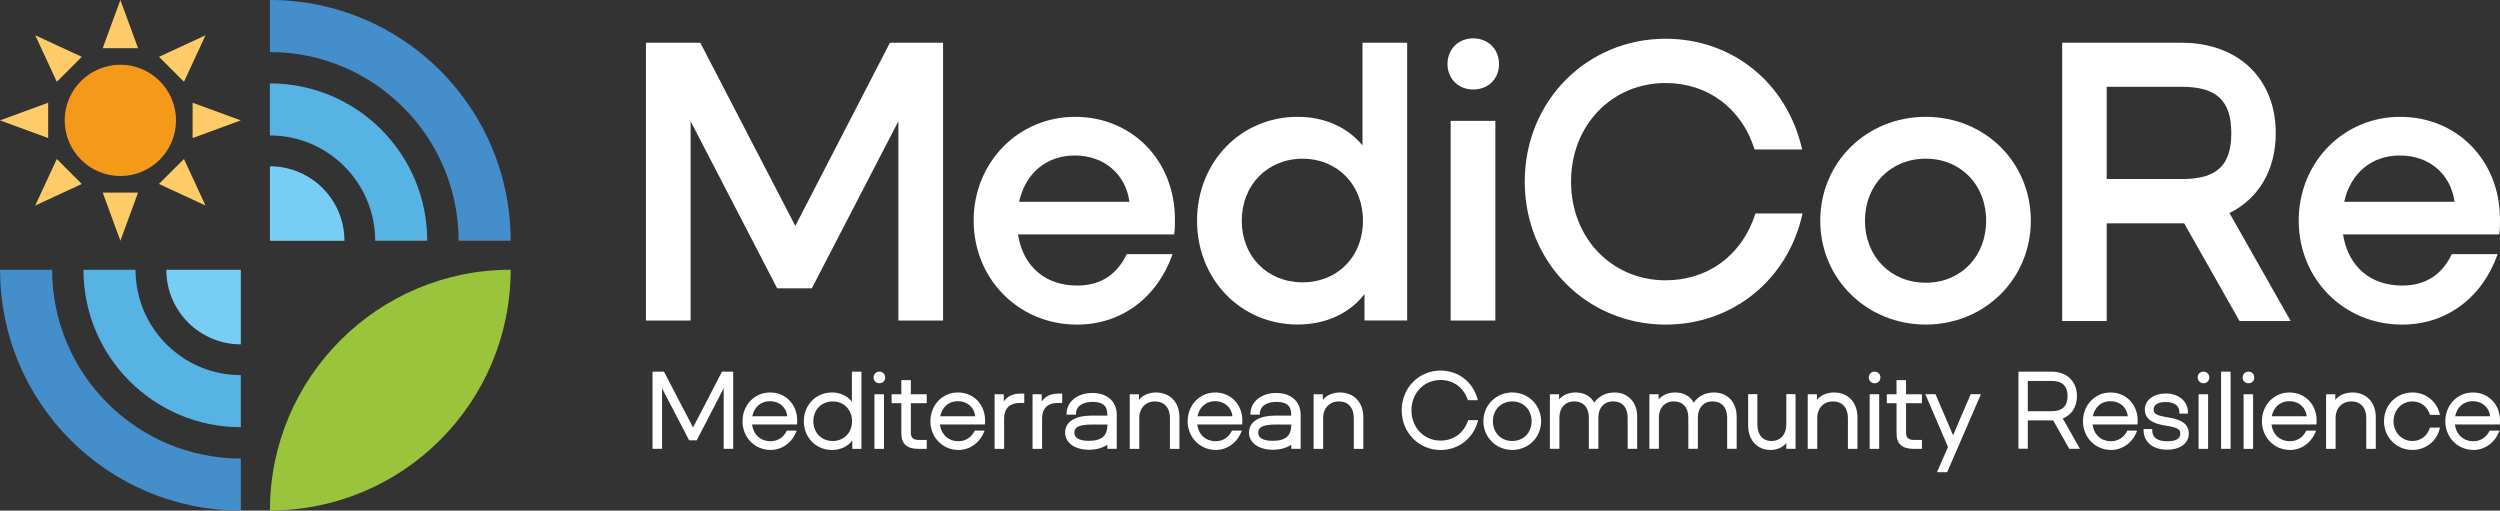 <?xml version="1.0" encoding="UTF-8"?> <svg xmlns="http://www.w3.org/2000/svg" id="Livello_2" data-name="Livello 2" viewBox="0 0 572.39 116.9"><rect x="0" y="0" width="572.39" height="116.9" fill="#333333" stroke="none"/><defs><style> .cls-1 { fill: #448ecc; } .cls-1, .cls-2, .cls-3, .cls-4, .cls-5, .cls-6, .cls-7 { stroke-width: 0px; } .cls-2 { fill: #78cdf4; } .cls-3 { fill: #58b3e5; } .cls-4 { fill: #9ac43b; } .cls-5 { fill: #f4991a; } .cls-6 { fill: #fff; } .cls-7 { fill: #fdcc68; } </style></defs><g id="Livello_1-2" data-name="Livello 1"><g><g><g><path class="cls-1" d="m105,55.12h11.92C116.92,24.68,92.24,0,61.8,0v11.92c23.82,0,43.2,19.38,43.2,43.2Z"></path><path class="cls-3" d="m85.9,55.12h11.92c0-19.9-16.13-36.03-36.03-36.03v11.92c13.29,0,24.11,10.81,24.11,24.11Z"></path><path class="cls-2" d="m61.8,38.07v17.06h17.06c0-9.42-7.64-17.06-17.06-17.06Z"></path></g><path class="cls-4" d="m61.8,116.88h0c30.44,0,55.12-24.68,55.12-55.12h0c-30.44,0-55.12,24.68-55.12,55.12Z"></path><path class="cls-5" d="m27.56,14.82c-7.03,0-12.75,5.72-12.75,12.74s5.72,12.74,12.75,12.74,12.74-5.72,12.74-12.74-5.72-12.74-12.74-12.74Z"></path><g><g id="_Ripetizione_radiale_" data-name=" Ripetizione radiale "><polygon class="cls-7" points="27.56 55.12 31.61 44.1 23.52 44.1 27.56 55.12"></polygon></g><g id="_Ripetizione_radiale_-2" data-name=" Ripetizione radiale -2"><polygon class="cls-7" points="8.07 47.05 18.73 42.12 13.01 36.4 8.07 47.05"></polygon></g><g id="_Ripetizione_radiale_-3" data-name=" Ripetizione radiale -3"><polygon class="cls-7" points="0 27.56 11.03 31.61 11.03 23.52 0 27.56"></polygon></g><g id="_Ripetizione_radiale_-4" data-name=" Ripetizione radiale -4"><polygon class="cls-7" points="8.07 8.08 13.01 18.73 18.73 13.01 8.07 8.08"></polygon></g><g id="_Ripetizione_radiale_-5" data-name=" Ripetizione radiale -5"><polygon class="cls-7" points="27.56 0 23.52 11.03 31.61 11.03 27.56 0"></polygon></g><g id="_Ripetizione_radiale_-6" data-name=" Ripetizione radiale -6"><polygon class="cls-7" points="47.05 8.08 36.4 13.01 42.12 18.73 47.05 8.08"></polygon></g><g id="_Ripetizione_radiale_-7" data-name=" Ripetizione radiale -7"><polygon class="cls-7" points="55.12 27.56 44.1 23.52 44.1 31.61 55.12 27.56"></polygon></g><g id="_Ripetizione_radiale_-8" data-name=" Ripetizione radiale -8"><polygon class="cls-7" points="47.05 47.05 42.12 36.4 36.39 42.12 47.05 47.05"></polygon></g></g><g><path class="cls-1" d="m11.94,61.78H.02C.02,92.22,24.7,116.9,55.14,116.9v-11.92c-23.82,0-43.2-19.38-43.2-43.2Z"></path><path class="cls-3" d="m31.03,61.78h-11.92c0,19.9,16.13,36.03,36.03,36.03v-11.92c-13.29,0-24.11-10.81-24.11-24.11Z"></path><path class="cls-2" d="m55.14,78.84v-17.06h-17.06c0,9.42,7.64,17.06,17.06,17.06Z"></path></g></g><g><g><path class="cls-6" d="m147.89,9.79h12.45l21.75,41.94,21.66-41.94h12.17v63.6h-10.23V27.76l-19.82,38.25h-7.93l-19.82-38.25v45.63h-10.23V9.79h0Z"></path><path class="cls-6" d="m222.92,50.53c0-13.37,10.23-23.78,23.23-23.78s22.86,9.95,22.86,23.51c0,1.11,0,2.31-.18,3.41h-35.76c1.2,7.47,6.36,11.71,13.55,11.71,5.72,0,9.31-2.86,11.34-7.19h10.51c-3.5,9.95-11.71,16.13-21.85,16.13-13.46,0-23.69-10.51-23.69-23.78h-.01Zm35.67-4.33c-.83-6.18-5.62-10.6-12.54-10.6-6.36,0-11.25,3.96-12.72,10.6h25.26Z"></path><path class="cls-6" d="m274.07,50.53c0-13.37,9.95-23.78,23.04-23.78,6.18,0,11.43,2.4,14.84,6.54V9.78h10.23v63.6h-9.77v-6.08c-3.32,4.42-8.85,7-15.3,7-13.09,0-23.04-10.42-23.04-23.78h0Zm24.16,14.11c8.02,0,13.83-5.9,13.83-14.1s-5.81-14.2-13.83-14.2-13.92,5.99-13.92,14.2,5.9,14.1,13.92,14.1Z"></path><path class="cls-6" d="m331.41,14.68c0-3.41,2.49-5.9,5.9-5.9s5.9,2.49,5.9,5.9-2.49,5.81-5.9,5.81-5.9-2.49-5.9-5.81Zm.73,12.99h10.23v45.72h-10.23V27.67Z"></path><path class="cls-6" d="m349.1,41.59c0-18.53,14.29-32.72,32.26-32.72,15.03,0,27.75,9.86,31.25,25.35h-10.88c-3.04-9.59-10.88-15.21-20.37-15.21-12.26,0-21.66,9.59-21.66,22.58s9.4,22.59,21.66,22.59c9.5,0,17.42-5.53,20.56-15.3h10.78c-3.32,15.21-16.04,25.44-31.34,25.44-17.98,0-32.26-14.2-32.26-32.72h0Z"></path><path class="cls-6" d="m416.76,50.53c0-13.37,10.6-23.78,24.15-23.78s24.06,10.42,24.06,23.78-10.6,23.78-24.06,23.78-24.15-10.42-24.15-23.78Zm24.15,14.2c8.02,0,13.83-5.99,13.83-14.2s-5.81-14.2-13.83-14.2-13.92,5.99-13.92,14.2,5.9,14.2,13.92,14.2Z"></path><path class="cls-6" d="m472.15,9.79h27.42c12.81,0,21.48,8.16,21.48,20.69,0,8.48-3.96,15.02-10.6,18.3l14.01,24.71h-11.71l-12.67-22.35h-17.74v22.35h-10.19s0-63.7,0-63.7Zm27.52,31.2c7.84,0,11.2-3.09,11.2-10.51s-3.37-10.6-11.2-10.6h-17.33v21.11h17.33Z"></path><path class="cls-6" d="m526.3,50.53c0-13.37,10.23-23.78,23.23-23.78s22.86,9.95,22.86,23.51c0,1.11,0,2.31-.18,3.41h-35.76c1.2,7.47,6.36,11.71,13.55,11.71,5.71,0,9.31-2.86,11.34-7.19h10.51c-3.5,9.95-11.71,16.13-21.85,16.13-13.46,0-23.69-10.51-23.69-23.78h-.01Zm35.68-4.33c-.83-6.18-5.62-10.6-12.54-10.6-6.36,0-11.25,3.96-12.72,10.6h25.26,0Z"></path></g><g><path class="cls-6" d="m149.41,85.09h2.61l6.66,12.78,6.63-12.78h2.56v17.67h-2.18v-13.86l-6.17,11.91h-1.74l-6.2-11.91v13.86h-2.18v-17.67h0Z"></path><path class="cls-6" d="m170,96.44c0-3.69,2.74-6.58,6.3-6.58s6.22,2.72,6.22,6.4c0,.28,0,.61-.05.92h-10.27c.28,2.36,1.97,3.84,4.25,3.84,1.65,0,3.03-.97,3.7-2.43h2.25c-.97,2.74-3.35,4.43-5.95,4.43-3.66,0-6.45-2.89-6.45-6.58h0Zm10.27-1.13c-.23-2-1.77-3.46-4-3.46-2.05,0-3.61,1.36-4.02,3.46h8.02Z"></path><path class="cls-6" d="m184.04,96.44c0-3.69,2.74-6.58,6.45-6.58,1.9,0,3.53.79,4.56,2.1v-6.86h2.18v17.67h-2.1v-1.92c-1,1.36-2.69,2.18-4.64,2.18-3.71,0-6.45-2.89-6.45-6.58h0Zm6.61,4.53c2.56,0,4.43-1.89,4.43-4.53s-1.87-4.53-4.43-4.53-4.43,1.89-4.43,4.53,1.87,4.53,4.43,4.53Z"></path><path class="cls-6" d="m201.34,85.09c.77,0,1.33.56,1.33,1.33s-.56,1.33-1.33,1.33-1.33-.56-1.33-1.33.56-1.33,1.33-1.33Zm-1.13,5.18h2.18v12.5h-2.18v-12.5h0Z"></path><path class="cls-6" d="m204.13,90.27h2.23v-3.23h2.18v3.23h3.64v2.05h-3.64v6.76c0,1.08.51,1.64,1.74,1.64h1.9v2.05h-1.92c-2.59,0-3.89-1.15-3.89-3.48v-6.97h-2.23v-2.05h0Z"></path><path class="cls-6" d="m213.02,96.44c0-3.69,2.74-6.58,6.3-6.58s6.22,2.72,6.22,6.4c0,.28,0,.61-.05.92h-10.27c.28,2.36,1.97,3.84,4.25,3.84,1.65,0,3.03-.97,3.7-2.43h2.25c-.97,2.74-3.35,4.43-5.95,4.43-3.66,0-6.45-2.89-6.45-6.58h0Zm10.27-1.13c-.23-2-1.77-3.46-4-3.46-2.05,0-3.61,1.36-4.02,3.46h8.02Z"></path><path class="cls-6" d="m227.72,90.27h2.1v1.66c.77-1.15,2-1.82,3.87-1.82h.82v2.15h-1.02c-2.56,0-3.59,1.49-3.59,3.54v6.97h-2.18v-12.5h0Z"></path><path class="cls-6" d="m236.41,90.27h2.1v1.66c.77-1.15,2-1.82,3.87-1.82h.82v2.15h-1.02c-2.56,0-3.59,1.49-3.59,3.54v6.97h-2.18v-12.5h0Z"></path><path class="cls-6" d="m243.86,99.06c0-2.51,2.27-3.91,6.17-3.91h3.51v-.19c0-2.04-1.04-2.95-3.41-2.95s-3.87,1.09-3.78,2.93h-2.16c-.05-3.12,2.65-4.97,5.94-4.97s5.56,1.9,5.56,4.98v7.81h-2.15v-.94c-1.09.74-2.56,1.15-4.21,1.15-3.32,0-5.47-1.63-5.47-3.93v.02Zm5.47,1.87c2.87,0,4.21-1.14,4.21-3.61v-.12h-3.51c-3.01,0-4.05.6-4.05,1.86,0,1.15,1.02,1.87,3.34,1.87h.01Z"></path><path class="cls-6" d="m258.67,90.27h2.1v1.28c.85-1.05,2.23-1.69,3.92-1.69,3.12,0,5.35,2.18,5.35,5.66v7.25h-2.18v-7.07c0-2.38-1.31-3.79-3.41-3.79s-3.61,1.49-3.61,3.79v7.07h-2.18v-12.5h0Z"></path><path class="cls-6" d="m271.92,96.44c0-3.69,2.74-6.58,6.3-6.58s6.22,2.72,6.22,6.4c0,.28,0,.61-.05.92h-10.27c.28,2.36,1.97,3.84,4.25,3.84,1.65,0,3.03-.97,3.7-2.43h2.25c-.97,2.74-3.35,4.43-5.95,4.43-3.66,0-6.45-2.89-6.45-6.58h0Zm10.27-1.13c-.23-2-1.77-3.46-4-3.46-2.05,0-3.61,1.36-4.02,3.46h8.02Z"></path><path class="cls-6" d="m285.96,99.06c0-2.51,2.27-3.91,6.17-3.91h3.51v-.19c0-2.04-1.04-2.95-3.41-2.95s-3.87,1.09-3.78,2.93h-2.16c-.05-3.12,2.65-4.97,5.94-4.97s5.56,1.9,5.56,4.98v7.81h-2.15v-.94c-1.09.74-2.56,1.15-4.21,1.15-3.32,0-5.47-1.63-5.47-3.93v.02Zm5.47,1.87c2.87,0,4.21-1.14,4.21-3.61v-.12h-3.51c-3.01,0-4.05.6-4.05,1.86,0,1.15,1.02,1.87,3.34,1.87h.01Z"></path><path class="cls-6" d="m300.77,90.27h2.1v1.28c.85-1.05,2.23-1.69,3.92-1.69,3.12,0,5.35,2.18,5.35,5.66v7.25h-2.18v-7.07c0-2.38-1.31-3.79-3.41-3.79s-3.61,1.49-3.61,3.79v7.07h-2.18v-12.5h0Z"></path><path class="cls-6" d="m320.93,93.93c0-5.17,3.97-9.09,8.89-9.09,4.02,0,7.48,2.54,8.55,6.79h-2.28c-.97-2.94-3.38-4.63-6.27-4.63-3.74,0-6.66,2.94-6.66,6.94s2.92,6.94,6.66,6.94c2.87,0,5.33-1.64,6.33-4.69h2.28c-1.02,4.17-4.48,6.84-8.61,6.84-4.92,0-8.89-3.92-8.89-9.09h0Z"></path><path class="cls-6" d="m339.63,96.44c0-3.69,2.92-6.58,6.61-6.58s6.61,2.89,6.61,6.58-2.92,6.58-6.61,6.58-6.61-2.89-6.61-6.58Zm6.61,4.53c2.56,0,4.43-1.89,4.43-4.53s-1.87-4.53-4.43-4.53-4.43,1.89-4.43,4.53,1.87,4.53,4.43,4.53Z"></path><path class="cls-6" d="m354.87,90.27h2.1v1.18c.85-1,2.18-1.59,3.79-1.59,1.9,0,3.43.82,4.25,2.33.95-1.43,2.64-2.33,4.61-2.33,3.07,0,5.22,2.15,5.22,5.58v7.32h-2.18v-7.15c0-2.33-1.28-3.71-3.33-3.71s-3.38,1.46-3.38,3.71v7.15h-2.18v-7.15c0-2.33-1.28-3.71-3.33-3.71s-3.41,1.46-3.41,3.71v7.15h-2.18v-12.5h.02Z"></path><path class="cls-6" d="m377.65,90.27h2.1v1.18c.85-1,2.18-1.59,3.79-1.59,1.9,0,3.43.82,4.25,2.33.95-1.43,2.64-2.33,4.61-2.33,3.07,0,5.22,2.15,5.22,5.58v7.32h-2.18v-7.15c0-2.33-1.28-3.71-3.33-3.71s-3.38,1.46-3.38,3.71v7.15h-2.18v-7.15c0-2.33-1.28-3.71-3.33-3.71s-3.41,1.46-3.41,3.71v7.15h-2.18v-12.5h.02Z"></path><path class="cls-6" d="m400.25,97.36v-7.12h2.11v6.94c0,2.38,1.24,3.79,3.24,3.79s3.39-1.49,3.39-3.79v-6.94h2.11v12.52h-2.11v-1.33c-.82,1-2.09,1.59-3.62,1.59-3,0-5.12-2.18-5.12-5.66Z"></path><path class="cls-6" d="m413.9,90.27h2.1v1.28c.85-1.05,2.23-1.69,3.92-1.69,3.12,0,5.35,2.18,5.35,5.66v7.25h-2.18v-7.07c0-2.38-1.31-3.79-3.41-3.79s-3.61,1.49-3.61,3.79v7.07h-2.18v-12.5h0Z"></path><path class="cls-6" d="m429.2,85.09c.77,0,1.33.56,1.33,1.33s-.56,1.33-1.33,1.33-1.33-.56-1.33-1.33.56-1.33,1.33-1.33Zm-1.13,5.18h2.18v12.5h-2.18v-12.5Z"></path><path class="cls-6" d="m431.99,90.27h2.23v-3.23h2.18v3.23h3.64v2.05h-3.64v6.76c0,1.08.51,1.64,1.74,1.64h1.9v2.05h-1.92c-2.59,0-3.89-1.15-3.89-3.48v-6.97h-2.23v-2.05h0Z"></path><path class="cls-6" d="m446.01,102.35l-5.19-12.09h2.33l4.02,9.4,4.03-9.4h2.34l-7.73,17.86h-2.33l2.52-5.77h.01Z"></path><path class="cls-6" d="m462.14,85.09h7.56c3.5,0,5.83,2.19,5.83,5.6,0,2.47-1.23,4.32-3.25,5.12l3.94,6.95h-2.45l-3.69-6.51c-.13,0-.26,0-.38,0h-5.42v6.49h-2.14v-17.67h0Zm7.58,9.06c2.43,0,3.66-1.13,3.66-3.46s-1.23-3.48-3.66-3.48h-5.44v6.94h5.44Z"></path><path class="cls-6" d="m476.91,96.44c0-3.69,2.74-6.58,6.3-6.58s6.22,2.72,6.22,6.4c0,.28,0,.61-.05.92h-10.27c.28,2.36,1.97,3.84,4.25,3.84,1.65,0,3.03-.97,3.7-2.43h2.25c-.97,2.74-3.35,4.43-5.95,4.43-3.66,0-6.45-2.89-6.45-6.58h0Zm10.27-1.13c-.23-2-1.77-3.46-4-3.46-2.05,0-3.61,1.36-4.02,3.46h8.02Z"></path><path class="cls-6" d="m490.8,98.23h1.96c-.09,1.93,1.13,2.8,3.43,2.8,1.98,0,3-.56,3-1.77,0-.91-.54-1.34-2.84-1.73l-1-.17c-2.37-.4-4.28-1.41-4.28-3.56,0-2.36,2.25-3.71,4.8-3.71,3.46,0,5.25,2.32,5.06,4.61h-1.96c.15-1.43-.7-2.66-3.15-2.66-1.78,0-2.74.65-2.74,1.77,0,.92.76,1.31,2.74,1.65l1.02.18c3.01.52,4.3,1.74,4.3,3.62,0,2.47-2.31,3.7-4.96,3.7-3.44,0-5.52-1.95-5.39-4.74h.01Z"></path><path class="cls-6" d="m504.5,85.09c.77,0,1.33.56,1.33,1.33s-.56,1.33-1.33,1.33-1.33-.56-1.33-1.33.56-1.33,1.33-1.33Zm-1.12,5.18h2.18v12.5h-2.18v-12.5Z"></path><path class="cls-6" d="m508.53,85.09h2.18v17.67h-2.18v-17.67Z"></path><path class="cls-6" d="m514.8,85.09c.77,0,1.33.56,1.33,1.33s-.56,1.33-1.33,1.33-1.33-.56-1.33-1.33.56-1.33,1.33-1.33Zm-1.12,5.18h2.18v12.5h-2.18v-12.5Z"></path><path class="cls-6" d="m517.88,96.44c0-3.69,2.74-6.58,6.3-6.58s6.22,2.72,6.22,6.4c0,.28,0,.61-.05.92h-10.27c.28,2.36,1.97,3.84,4.25,3.84,1.65,0,3.03-.97,3.7-2.43h2.25c-.97,2.74-3.35,4.43-5.95,4.43-3.66,0-6.45-2.89-6.45-6.58h0Zm10.27-1.13c-.23-2-1.77-3.46-4-3.46-2.05,0-3.61,1.36-4.02,3.46h8.02Z"></path><path class="cls-6" d="m532.58,90.27h2.1v1.28c.85-1.05,2.23-1.69,3.92-1.69,3.12,0,5.35,2.18,5.35,5.66v7.25h-2.18v-7.07c0-2.38-1.31-3.79-3.41-3.79s-3.61,1.49-3.61,3.79v7.07h-2.18v-12.5h.01Z"></path><path class="cls-6" d="m545.83,96.44c0-3.69,2.84-6.58,6.51-6.58,3.15,0,5.69,2.15,6.3,5.12h-2.28c-.56-1.82-2.05-3.07-4.02-3.07-2.46,0-4.33,2-4.33,4.53s1.87,4.53,4.33,4.53c2,0,3.46-1.28,4.02-3.07h2.28c-.59,2.97-3.15,5.12-6.3,5.12-3.66,0-6.51-2.89-6.51-6.58h0Z"></path><path class="cls-6" d="m559.87,96.44c0-3.69,2.74-6.58,6.3-6.58s6.22,2.72,6.22,6.4c0,.28,0,.61-.05.92h-10.27c.28,2.36,1.97,3.84,4.25,3.84,1.65,0,3.03-.97,3.7-2.43h2.25c-.97,2.74-3.35,4.43-5.95,4.43-3.66,0-6.45-2.89-6.45-6.58h0Zm10.27-1.13c-.23-2-1.77-3.46-4-3.46-2.05,0-3.61,1.36-4.02,3.46h8.02Z"></path></g></g></g></g></svg> 